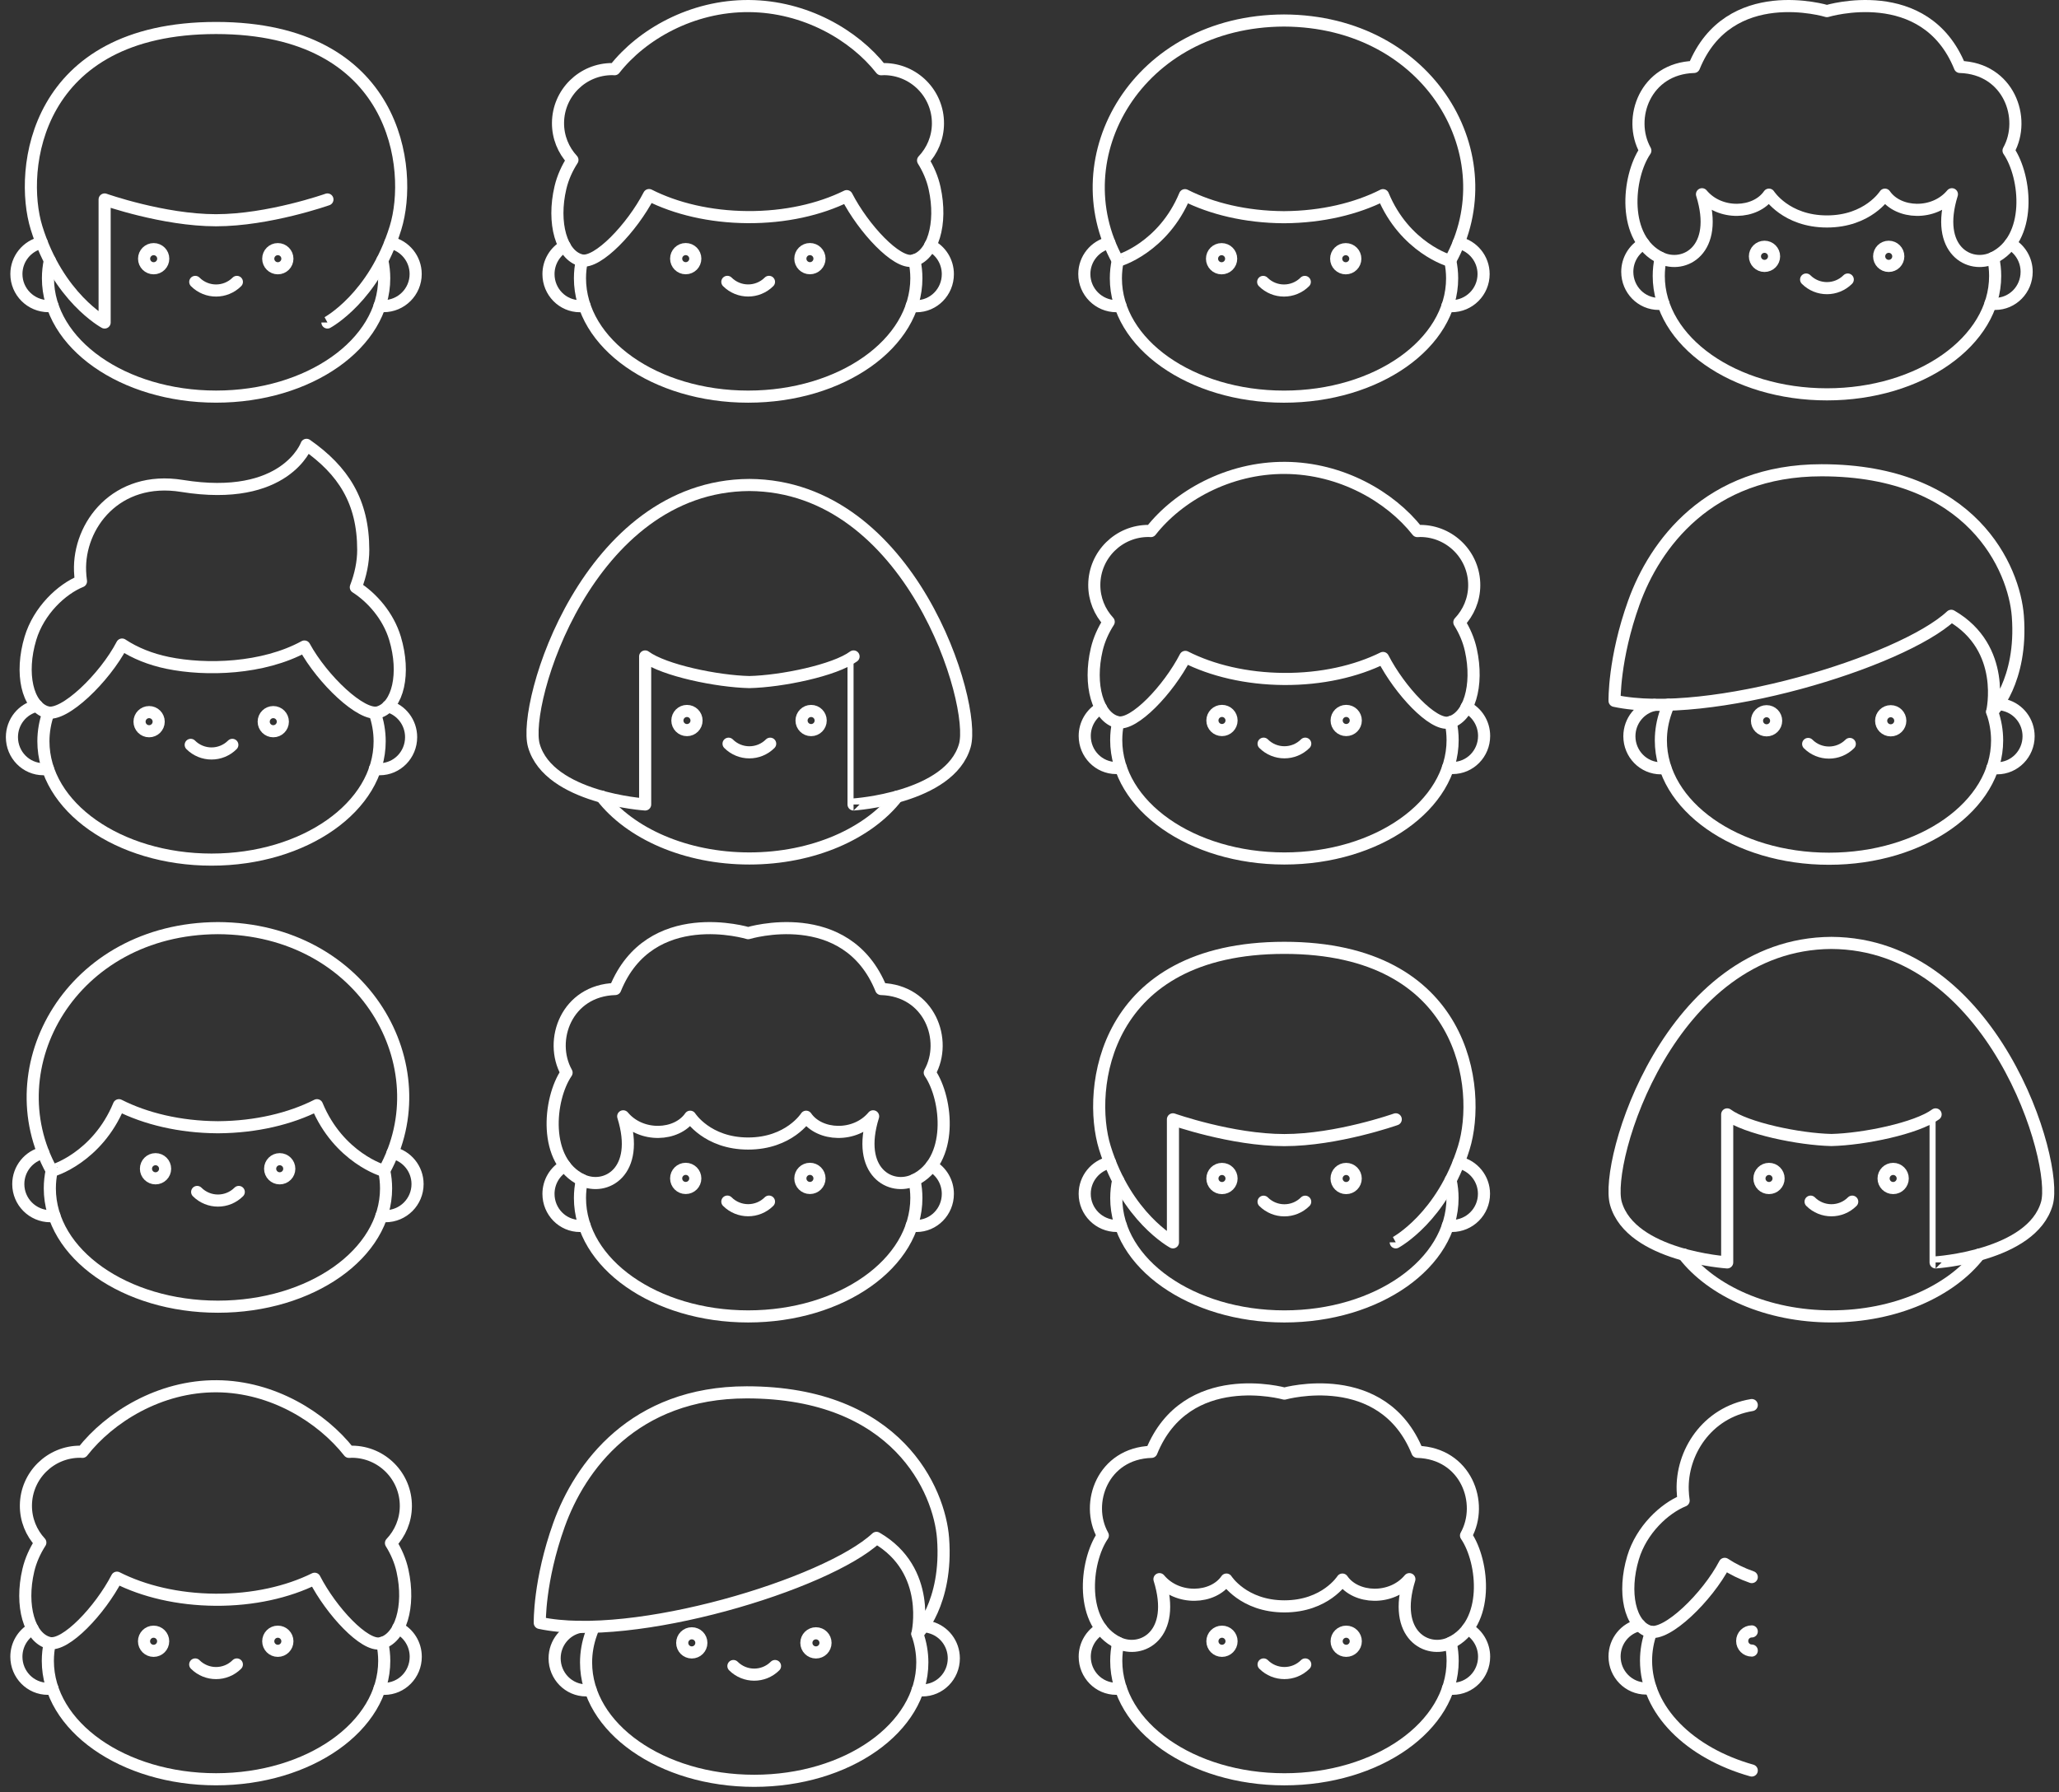 <svg width="340" height="296" viewBox="0 0 340 296" fill="none" xmlns="http://www.w3.org/2000/svg">
<rect x="0" y="0" width="340" height="296" fill="#333333" stroke="none"/>
<path d="M65.742 268.85C67.467 269.71 68.652 271.515 68.652 273.605C68.652 276.527 66.322 278.9 63.452 278.9C63.188 278.9 62.932 278.88 62.68 278.84" stroke="white" stroke-width="2" stroke-miterlimit="10" stroke-linecap="round" stroke-linejoin="round"/>
<path d="M8.665 278.837C8.417 278.873 8.161 278.893 7.904 278.893C5.031 278.893 2.705 276.524 2.705 273.598C2.705 271.612 3.782 269.879 5.371 268.975" stroke="white" stroke-width="2" stroke-miterlimit="10" stroke-linecap="round" stroke-linejoin="round"/>
<path d="M8.209 271.363C8.004 272.316 7.9 273.292 7.9 274.285C7.9 285.08 20.337 293.833 35.675 293.833C51.013 293.833 63.449 285.084 63.449 274.285C63.449 273.3 63.344 272.336 63.144 271.391L63.124 271.299" stroke="white" stroke-width="2" stroke-miterlimit="10" stroke-linecap="round" stroke-linejoin="round"/>
<path d="M45.877 272.623C46.75 272.623 47.458 271.915 47.458 271.042C47.458 270.169 46.75 269.461 45.877 269.461C45.004 269.461 44.296 270.169 44.296 271.042C44.296 271.915 45.004 272.623 45.877 272.623Z" stroke="white" stroke-width="2" stroke-miterlimit="10" stroke-linecap="round" stroke-linejoin="round"/>
<path d="M25.363 272.623C26.236 272.623 26.944 271.915 26.944 271.042C26.944 270.169 26.236 269.461 25.363 269.461C24.49 269.461 23.782 270.169 23.782 271.042C23.782 271.915 24.49 272.623 25.363 272.623Z" stroke="white" stroke-width="2" stroke-miterlimit="10" stroke-linecap="round" stroke-linejoin="round"/>
<path d="M39.113 274.873C37.216 276.77 34.134 276.77 32.236 274.873" stroke="white" stroke-width="2" stroke-miterlimit="10" stroke-linecap="round" stroke-linejoin="round"/>
<path d="M64.561 254.827C66.066 253.238 67.003 251.105 67.019 248.743C67.051 243.804 63.076 239.777 58.141 239.741C57.969 239.741 57.801 239.753 57.629 239.765C53.178 234.114 45.085 228.994 35.807 228.93C26.368 228.866 18.095 234.038 13.616 239.761C13.504 239.757 13.392 239.741 13.28 239.741C8.341 239.709 4.314 243.684 4.278 248.619C4.262 250.985 5.171 253.134 6.66 254.743C5.783 256.108 5.075 257.645 4.682 259.306C3.301 265.166 4.846 270.549 8.137 271.326C10.806 271.954 16.514 265.958 19.312 260.543C23.723 262.78 29.382 264.141 35.566 264.185C41.791 264.229 47.506 262.92 51.957 260.719C54.731 266.098 60.215 271.962 62.844 271.378C66.146 270.645 67.767 265.286 66.463 259.406C66.102 257.745 65.418 256.204 64.561 254.827Z" stroke="white" stroke-width="2" stroke-miterlimit="10" stroke-linecap="round" stroke-linejoin="round"/>
<path d="M153.607 40.52C155.332 41.38 156.517 43.185 156.517 45.275C156.517 48.197 154.187 50.57 151.317 50.57C151.053 50.57 150.797 50.55 150.545 50.51" stroke="white" stroke-width="2" stroke-miterlimit="10" stroke-linecap="round" stroke-linejoin="round"/>
<path d="M96.53 50.509C96.282 50.545 96.026 50.565 95.77 50.565C92.896 50.565 90.57 48.195 90.57 45.27C90.57 43.284 91.647 41.551 93.236 40.647" stroke="white" stroke-width="2" stroke-miterlimit="10" stroke-linecap="round" stroke-linejoin="round"/>
<path d="M96.078 43.031C95.874 43.983 95.769 44.96 95.769 45.953C95.769 56.748 108.206 65.501 123.544 65.501C138.882 65.501 151.318 56.752 151.318 45.953C151.318 44.968 151.214 44.004 151.014 43.059L150.993 42.967" stroke="white" stroke-width="2" stroke-miterlimit="10" stroke-linecap="round" stroke-linejoin="round"/>
<path d="M133.742 44.295C134.615 44.295 135.323 43.587 135.323 42.714C135.323 41.841 134.615 41.133 133.742 41.133C132.869 41.133 132.161 41.841 132.161 42.714C132.161 43.587 132.869 44.295 133.742 44.295Z" stroke="white" stroke-width="2" stroke-miterlimit="10" stroke-linecap="round" stroke-linejoin="round"/>
<path d="M113.233 44.295C114.107 44.295 114.814 43.587 114.814 42.714C114.814 41.841 114.107 41.133 113.233 41.133C112.36 41.133 111.652 41.841 111.652 42.714C111.652 43.587 112.36 44.295 113.233 44.295Z" stroke="white" stroke-width="2" stroke-miterlimit="10" stroke-linecap="round" stroke-linejoin="round"/>
<path d="M126.982 46.547C125.085 48.444 122.003 48.444 120.105 46.547" stroke="white" stroke-width="2" stroke-miterlimit="10" stroke-linecap="round" stroke-linejoin="round"/>
<path d="M152.427 26.497C153.932 24.908 154.868 22.775 154.884 20.413C154.916 15.474 150.942 11.447 146.006 11.411C145.834 11.411 145.666 11.423 145.494 11.435C141.043 5.784 132.95 1.065 123.672 1.001C114.234 0.937 105.96 5.708 101.481 11.431C101.369 11.427 101.257 11.411 101.145 11.411C96.206 11.379 92.179 15.354 92.143 20.289C92.127 22.655 93.036 24.804 94.525 26.413C93.648 27.778 92.94 29.315 92.547 30.976C91.167 36.836 92.712 42.219 96.002 42.996C98.671 43.624 104.379 37.629 107.177 32.213C111.588 34.45 117.248 35.811 123.432 35.855C129.656 35.899 135.371 34.59 139.822 32.389C142.596 37.769 148.08 43.632 150.709 43.048C154.012 42.316 155.633 36.956 154.328 31.076C153.968 29.415 153.283 27.874 152.427 26.497Z" stroke="white" stroke-width="2" stroke-miterlimit="10" stroke-linecap="round" stroke-linejoin="round"/>
<path d="M242.159 116.781C243.884 117.642 245.069 119.447 245.069 121.536C245.069 124.458 242.739 126.832 239.869 126.832C239.605 126.832 239.349 126.812 239.097 126.772" stroke="white" stroke-width="2" stroke-miterlimit="10" stroke-linecap="round" stroke-linejoin="round"/>
<path d="M185.081 126.778C184.833 126.814 184.577 126.834 184.32 126.834C181.447 126.834 179.121 124.465 179.121 121.539C179.121 119.554 180.198 117.821 181.787 116.916" stroke="white" stroke-width="2" stroke-miterlimit="10" stroke-linecap="round" stroke-linejoin="round"/>
<path d="M184.629 119.3C184.424 120.253 184.32 121.23 184.32 122.222C184.32 133.017 196.756 141.771 212.094 141.771C227.432 141.771 239.868 133.021 239.868 122.222C239.868 121.238 239.764 120.273 239.564 119.328L239.544 119.236" stroke="white" stroke-width="2" stroke-miterlimit="10" stroke-linecap="round" stroke-linejoin="round"/>
<path d="M222.298 120.564C223.171 120.564 223.879 119.857 223.879 118.983C223.879 118.11 223.171 117.402 222.298 117.402C221.425 117.402 220.717 118.11 220.717 118.983C220.717 119.857 221.425 120.564 222.298 120.564Z" stroke="white" stroke-width="2" stroke-miterlimit="10" stroke-linecap="round" stroke-linejoin="round"/>
<path d="M201.784 120.564C202.657 120.564 203.365 119.857 203.365 118.983C203.365 118.11 202.657 117.402 201.784 117.402C200.911 117.402 200.203 118.11 200.203 118.983C200.203 119.857 200.911 120.564 201.784 120.564Z" stroke="white" stroke-width="2" stroke-miterlimit="10" stroke-linecap="round" stroke-linejoin="round"/>
<path d="M215.533 122.812C213.635 124.71 210.553 124.71 208.656 122.812" stroke="white" stroke-width="2" stroke-miterlimit="10" stroke-linecap="round" stroke-linejoin="round"/>
<path d="M240.981 102.767C242.486 101.178 243.423 99.044 243.439 96.683C243.471 91.744 239.496 87.717 234.561 87.681C234.389 87.681 234.221 87.693 234.049 87.705C229.598 82.053 221.505 77.334 212.226 77.27C202.788 77.206 194.515 81.977 190.036 87.701C189.924 87.697 189.812 87.681 189.7 87.681C184.761 87.649 180.734 91.624 180.698 96.559C180.682 98.924 181.591 101.074 183.08 102.683C182.203 104.048 181.494 105.585 181.102 107.246C179.721 113.106 181.266 118.489 184.556 119.266C187.226 119.894 192.934 113.898 195.732 108.482C200.143 110.72 205.802 112.081 211.986 112.125C218.21 112.169 223.926 110.86 228.377 108.659C231.151 114.038 236.634 119.902 239.264 119.318C242.566 118.585 244.187 113.226 242.882 107.346C242.518 105.685 241.838 104.14 240.981 102.767Z" stroke="white" stroke-width="2" stroke-miterlimit="10" stroke-linecap="round" stroke-linejoin="round"/>
<path d="M278.009 207.166C282.708 213.258 291.878 217.393 302.421 217.393C312.944 217.393 322.102 213.27 326.809 207.194" stroke="white" stroke-width="2" stroke-miterlimit="10" stroke-linecap="round" stroke-linejoin="round"/>
<path d="M292.114 196.197C292.987 196.197 293.695 195.489 293.695 194.616C293.695 193.743 292.987 193.035 292.114 193.035C291.241 193.035 290.533 193.743 290.533 194.616C290.533 195.489 291.241 196.197 292.114 196.197Z" stroke="white" stroke-width="2" stroke-miterlimit="10" stroke-linecap="round" stroke-linejoin="round"/>
<path d="M305.855 198.443C303.958 200.341 300.88 200.341 298.982 198.443" stroke="white" stroke-width="2" stroke-miterlimit="10" stroke-linecap="round" stroke-linejoin="round"/>
<path d="M302.417 155.715C275.675 155.855 264.864 191.894 266.837 198.755C269.339 207.457 285.209 208.477 285.209 208.477V184.033C288.319 186.335 297.089 188.144 302.417 188.264C307.744 188.144 316.514 186.335 319.624 184.033C319.62 184.033 319.624 208.477 319.624 208.477C319.624 208.477 335.494 207.457 337.996 198.755C339.973 191.894 329.158 155.855 302.417 155.715Z" stroke="white" stroke-width="2" stroke-miterlimit="10" stroke-linecap="round" stroke-linejoin="round"/>
<path d="M312.615 196.197C313.488 196.197 314.196 195.489 314.196 194.616C314.196 193.743 313.488 193.035 312.615 193.035C311.742 193.035 311.034 193.743 311.034 194.616C311.034 195.489 311.742 196.197 312.615 196.197Z" stroke="white" stroke-width="2" stroke-miterlimit="10" stroke-linecap="round" stroke-linejoin="round"/>
<path d="M99.332 131.543C104.031 137.635 113.201 141.77 123.744 141.77C134.267 141.77 143.425 137.647 148.132 131.571" stroke="white" stroke-width="2" stroke-miterlimit="10" stroke-linecap="round" stroke-linejoin="round"/>
<path d="M113.437 120.572C114.311 120.572 115.019 119.864 115.019 118.991C115.019 118.118 114.311 117.41 113.437 117.41C112.564 117.41 111.856 118.118 111.856 118.991C111.856 119.864 112.564 120.572 113.437 120.572Z" stroke="white" stroke-width="2" stroke-miterlimit="10" stroke-linecap="round" stroke-linejoin="round"/>
<path d="M127.178 122.818C125.281 124.716 122.203 124.716 120.306 122.818" stroke="white" stroke-width="2" stroke-miterlimit="10" stroke-linecap="round" stroke-linejoin="round"/>
<path d="M123.74 80.09C96.998 80.23 86.187 116.269 88.161 123.13C90.662 131.832 106.533 132.852 106.533 132.852V108.408C109.643 110.71 118.412 112.519 123.74 112.639C129.067 112.519 137.837 110.71 140.947 108.408C140.943 108.408 140.947 132.852 140.947 132.852C140.947 132.852 156.817 131.832 159.319 123.13C161.296 116.269 150.481 80.23 123.74 80.09Z" stroke="white" stroke-width="2" stroke-miterlimit="10" stroke-linecap="round" stroke-linejoin="round"/>
<path d="M133.938 120.572C134.812 120.572 135.519 119.864 135.519 118.991C135.519 118.118 134.812 117.41 133.938 117.41C133.065 117.41 132.357 118.118 132.357 118.991C132.357 119.864 133.065 120.572 133.938 120.572Z" stroke="white" stroke-width="2" stroke-miterlimit="10" stroke-linecap="round" stroke-linejoin="round"/>
<path d="M64.062 116.635C66.267 117.247 67.888 119.301 67.888 121.738C67.888 124.66 65.563 127.03 62.689 127.03C62.421 127.03 62.16 127.01 61.904 126.969" stroke="white" stroke-width="2" stroke-miterlimit="10" stroke-linecap="round" stroke-linejoin="round"/>
<path d="M7.909 126.975C7.664 127.011 7.42 127.027 7.168 127.027C4.298 127.027 1.969 124.658 1.969 121.736C1.969 119.186 3.738 117.061 6.095 116.557" stroke="white" stroke-width="2" stroke-miterlimit="10" stroke-linecap="round" stroke-linejoin="round"/>
<path d="M7.997 117.67C7.456 119.191 7.168 120.784 7.168 122.421C7.168 133.212 19.596 141.958 34.93 141.958C50.264 141.958 62.692 133.212 62.692 122.421C62.692 120.792 62.408 119.211 61.876 117.698" stroke="white" stroke-width="2" stroke-miterlimit="10" stroke-linecap="round" stroke-linejoin="round"/>
<path d="M45.125 120.76C45.998 120.76 46.706 120.052 46.706 119.179C46.706 118.306 45.998 117.598 45.125 117.598C44.252 117.598 43.544 118.306 43.544 119.179C43.544 120.052 44.252 120.76 45.125 120.76Z" stroke="white" stroke-width="2" stroke-miterlimit="10" stroke-linecap="round" stroke-linejoin="round"/>
<path d="M24.623 120.76C25.496 120.76 26.204 120.052 26.204 119.179C26.204 118.306 25.496 117.598 24.623 117.598C23.75 117.598 23.042 118.306 23.042 119.179C23.042 120.052 23.75 120.76 24.623 120.76Z" stroke="white" stroke-width="2" stroke-miterlimit="10" stroke-linecap="round" stroke-linejoin="round"/>
<path d="M38.365 123.008C36.467 124.905 33.389 124.905 31.492 123.008" stroke="white" stroke-width="2" stroke-miterlimit="10" stroke-linecap="round" stroke-linejoin="round"/>
<path d="M65.23 105.418C64.113 101.695 61.427 98.681 58.758 96.98C59.546 94.939 59.982 92.818 59.982 90.828C59.982 82.755 56.644 77.684 50.616 73.461C50.616 73.461 47.19 83.023 30.043 80.245C19.208 78.492 12.936 86.754 13.22 94.326C13.24 94.899 13.296 95.455 13.372 96C10.186 97.288 6.407 100.811 5.022 105.422C3.289 111.186 4.51 116.649 7.748 117.622C10.558 118.466 17.291 111.95 20.156 106.442C22.302 107.859 24.859 108.884 27.689 109.468C34.049 110.777 43.444 110.493 50.268 106.767C53.222 112.198 59.75 118.446 62.504 117.622C65.742 116.645 66.963 111.182 65.23 105.418Z" stroke="white" stroke-width="2" stroke-miterlimit="10" stroke-linecap="round" stroke-linejoin="round"/>
<path d="M328.995 126.817C329.251 126.857 329.511 126.877 329.78 126.877C332.649 126.877 334.979 124.508 334.979 121.586C334.979 119.148 333.358 117.095 331.153 116.482C331.153 116.482 330.544 116.302 329.988 116.242" stroke="white" stroke-width="2" stroke-miterlimit="10" stroke-linecap="round" stroke-linejoin="round"/>
<path d="M274.997 126.827C274.753 126.863 274.509 126.879 274.257 126.879C271.387 126.879 269.058 124.509 269.058 121.588C269.058 119.038 270.827 116.913 273.184 116.408" stroke="white" stroke-width="2" stroke-miterlimit="10" stroke-linecap="round" stroke-linejoin="round"/>
<path d="M328.964 117.554C329.497 119.067 329.781 120.648 329.781 122.277C329.781 133.068 317.353 141.813 302.019 141.813C286.685 141.813 274.257 133.068 274.257 122.277C274.257 120.636 274.545 119.047 275.085 117.526L275.502 116.385" stroke="white" stroke-width="2" stroke-miterlimit="10" stroke-linecap="round" stroke-linejoin="round"/>
<path d="M312.213 120.611C313.086 120.611 313.794 119.903 313.794 119.03C313.794 118.157 313.086 117.449 312.213 117.449C311.34 117.449 310.632 118.157 310.632 119.03C310.632 119.903 311.34 120.611 312.213 120.611Z" stroke="white" stroke-width="2" stroke-miterlimit="10" stroke-linecap="round" stroke-linejoin="round"/>
<path d="M291.712 120.611C292.585 120.611 293.293 119.903 293.293 119.03C293.293 118.157 292.585 117.449 291.712 117.449C290.839 117.449 290.131 118.157 290.131 119.03C290.131 119.903 290.839 120.611 291.712 120.611Z" stroke="white" stroke-width="2" stroke-miterlimit="10" stroke-linecap="round" stroke-linejoin="round"/>
<path d="M305.453 122.859C303.555 124.757 300.477 124.757 298.58 122.859" stroke="white" stroke-width="2" stroke-miterlimit="10" stroke-linecap="round" stroke-linejoin="round"/>
<path d="M333.203 101.75C332.61 93.929 325.686 77.662 300.782 77.662C282.102 77.662 273.22 89.966 269.794 99.52C266.455 108.822 266.611 115.739 266.611 115.739C281.986 119.029 313.95 109.383 322.208 101.694C331.47 107.057 328.964 117.548 328.964 117.548C328.964 117.548 334.023 112.533 333.203 101.75Z" stroke="white" stroke-width="2" stroke-miterlimit="10" stroke-linecap="round" stroke-linejoin="round"/>
<path d="M151.519 279.096C151.775 279.136 152.035 279.156 152.303 279.156C155.173 279.156 157.502 276.787 157.502 273.865C157.502 271.427 155.881 269.374 153.676 268.762C153.676 268.762 153.068 268.582 152.511 268.521" stroke="white" stroke-width="2" stroke-miterlimit="10" stroke-linecap="round" stroke-linejoin="round"/>
<path d="M97.524 279.1C97.28 279.136 97.035 279.152 96.783 279.152C93.913 279.152 91.584 276.783 91.584 273.861C91.584 271.311 93.353 269.186 95.711 268.682" stroke="white" stroke-width="2" stroke-miterlimit="10" stroke-linecap="round" stroke-linejoin="round"/>
<path d="M151.486 269.827C152.018 271.34 152.302 272.921 152.302 274.55C152.302 285.341 139.874 294.087 124.54 294.087C109.21 294.087 96.778 285.341 96.778 274.55C96.778 272.909 97.067 271.32 97.607 269.799L98.023 268.658" stroke="white" stroke-width="2" stroke-miterlimit="10" stroke-linecap="round" stroke-linejoin="round"/>
<path d="M134.735 272.889C135.609 272.889 136.316 272.181 136.316 271.308C136.316 270.434 135.609 269.727 134.735 269.727C133.862 269.727 133.154 270.434 133.154 271.308C133.154 272.181 133.862 272.889 134.735 272.889Z" stroke="white" stroke-width="2" stroke-miterlimit="10" stroke-linecap="round" stroke-linejoin="round"/>
<path d="M114.234 272.889C115.108 272.889 115.815 272.181 115.815 271.308C115.815 270.434 115.108 269.727 114.234 269.727C113.361 269.727 112.653 270.434 112.653 271.308C112.653 272.181 113.361 272.889 114.234 272.889Z" stroke="white" stroke-width="2" stroke-miterlimit="10" stroke-linecap="round" stroke-linejoin="round"/>
<path d="M127.979 275.133C126.082 277.03 123.004 277.03 121.106 275.133" stroke="white" stroke-width="2" stroke-miterlimit="10" stroke-linecap="round" stroke-linejoin="round"/>
<path d="M155.725 254.023C155.133 246.202 148.208 229.936 123.304 229.936C104.624 229.936 95.742 242.24 92.316 251.794C88.978 261.096 89.134 268.012 89.134 268.012C104.508 271.302 136.473 261.656 144.73 253.967C153.992 259.331 151.487 269.822 151.487 269.822C151.487 269.822 156.546 264.806 155.725 254.023Z" stroke="white" stroke-width="2" stroke-miterlimit="10" stroke-linecap="round" stroke-linejoin="round"/>
<path d="M8.536 193.332C8.332 194.284 8.228 195.261 8.228 196.254C8.228 207.045 20.656 215.79 35.99 215.79C51.324 215.79 63.752 207.045 63.752 196.254C63.752 195.269 63.648 194.304 63.447 193.36L63.428 193.268" stroke="white" stroke-width="2" stroke-miterlimit="10" stroke-linecap="round" stroke-linejoin="round"/>
<path d="M46.188 194.592C47.062 194.592 47.77 193.884 47.77 193.011C47.77 192.138 47.062 191.43 46.188 191.43C45.315 191.43 44.607 192.138 44.607 193.011C44.607 193.884 45.315 194.592 46.188 194.592Z" stroke="white" stroke-width="2" stroke-miterlimit="10" stroke-linecap="round" stroke-linejoin="round"/>
<path d="M25.683 194.592C26.556 194.592 27.264 193.884 27.264 193.011C27.264 192.138 26.556 191.43 25.683 191.43C24.809 191.43 24.102 192.138 24.102 193.011C24.102 193.884 24.809 194.592 25.683 194.592Z" stroke="white" stroke-width="2" stroke-miterlimit="10" stroke-linecap="round" stroke-linejoin="round"/>
<path d="M39.428 196.842C37.531 198.739 34.453 198.739 32.556 196.842" stroke="white" stroke-width="2" stroke-miterlimit="10" stroke-linecap="round" stroke-linejoin="round"/>
<path d="M8.991 200.808C8.771 200.836 8.551 200.848 8.323 200.848C5.393 200.848 3.02 198.474 3.02 195.544C3.02 193.019 4.781 190.909 7.142 190.373" stroke="white" stroke-width="2" stroke-miterlimit="10" stroke-linecap="round" stroke-linejoin="round"/>
<path d="M35.99 153.273C11.794 153.361 -0.922 176.2 8.536 193.332C8.592 193.432 16.061 191.182 19.639 182.516C24.046 184.75 29.706 186.115 35.886 186.155C35.922 186.155 35.954 186.155 35.99 186.155C36.026 186.155 36.058 186.155 36.094 186.155C42.274 186.111 47.934 184.75 52.34 182.516C55.923 191.182 63.388 193.436 63.444 193.332C72.902 176.2 60.185 153.361 35.99 153.273Z" stroke="white" stroke-width="2" stroke-miterlimit="10" stroke-linecap="round" stroke-linejoin="round"/>
<path d="M62.978 200.808C63.199 200.836 63.419 200.848 63.647 200.848C66.577 200.848 68.95 198.474 68.95 195.544C68.95 193.019 67.189 190.909 64.828 190.373" stroke="white" stroke-width="2" stroke-miterlimit="10" stroke-linecap="round" stroke-linejoin="round"/>
<path d="M184.572 43.044C184.368 43.997 184.264 44.974 184.264 45.966C184.264 56.757 196.692 65.503 212.026 65.503C227.356 65.503 239.788 56.757 239.788 45.966C239.788 44.982 239.684 44.017 239.484 43.072L239.464 42.98" stroke="white" stroke-width="2" stroke-miterlimit="10" stroke-linecap="round" stroke-linejoin="round"/>
<path d="M222.222 44.307C223.095 44.307 223.803 43.599 223.803 42.726C223.803 41.852 223.095 41.145 222.222 41.145C221.348 41.145 220.641 41.852 220.641 42.726C220.641 43.599 221.348 44.307 222.222 44.307Z" stroke="white" stroke-width="2" stroke-miterlimit="10" stroke-linecap="round" stroke-linejoin="round"/>
<path d="M201.72 44.307C202.593 44.307 203.301 43.599 203.301 42.726C203.301 41.852 202.593 41.145 201.72 41.145C200.847 41.145 200.139 41.852 200.139 42.726C200.139 43.599 200.847 44.307 201.72 44.307Z" stroke="white" stroke-width="2" stroke-miterlimit="10" stroke-linecap="round" stroke-linejoin="round"/>
<path d="M215.46 46.555C213.563 48.452 210.485 48.452 208.588 46.555" stroke="white" stroke-width="2" stroke-miterlimit="10" stroke-linecap="round" stroke-linejoin="round"/>
<path d="M185.025 50.523C184.804 50.551 184.584 50.563 184.356 50.563C181.426 50.563 179.053 48.189 179.053 45.259C179.053 42.734 180.814 40.624 183.175 40.088" stroke="white" stroke-width="2" stroke-miterlimit="10" stroke-linecap="round" stroke-linejoin="round"/>
<path d="M212.023 3.387C187.827 3.475 175.111 25.913 184.569 43.044C184.625 43.145 192.094 40.895 195.672 32.23C200.079 34.463 205.739 35.828 211.919 35.868C211.955 35.868 211.987 35.868 212.023 35.868C212.059 35.868 212.091 35.868 212.127 35.868C218.307 35.824 223.967 34.463 228.374 32.23C231.956 40.895 239.421 43.149 239.477 43.044C248.935 25.913 236.223 3.475 212.023 3.387Z" stroke="white" stroke-width="2" stroke-miterlimit="10" stroke-linecap="round" stroke-linejoin="round"/>
<path d="M239.012 50.523C239.232 50.551 239.452 50.563 239.68 50.563C242.61 50.563 244.984 48.189 244.984 45.259C244.984 42.734 243.222 40.624 240.861 40.088" stroke="white" stroke-width="2" stroke-miterlimit="10" stroke-linecap="round" stroke-linejoin="round"/>
<path d="M153.827 192.529C155.432 193.43 156.517 195.171 156.517 197.164C156.517 200.086 154.187 202.46 151.317 202.46C151.053 202.46 150.797 202.44 150.545 202.4" stroke="white" stroke-width="2" stroke-miterlimit="10" stroke-linecap="round" stroke-linejoin="round"/>
<path d="M96.53 202.404C96.282 202.44 96.026 202.46 95.77 202.46C92.896 202.46 90.57 200.09 90.57 197.164C90.57 195.179 91.647 193.446 93.236 192.541L93.26 192.529" stroke="white" stroke-width="2" stroke-miterlimit="10" stroke-linecap="round" stroke-linejoin="round"/>
<path d="M150.993 194.861L151.014 194.953C151.214 195.898 151.318 196.863 151.318 197.847C151.318 208.642 138.882 217.396 123.544 217.396C108.206 217.396 95.769 208.646 95.769 197.847C95.769 196.855 95.874 195.878 96.078 194.925L96.09 194.865" stroke="white" stroke-width="2" stroke-miterlimit="10" stroke-linecap="round" stroke-linejoin="round"/>
<path d="M133.742 196.187C134.615 196.187 135.323 195.48 135.323 194.606C135.323 193.733 134.615 193.025 133.742 193.025C132.869 193.025 132.161 193.733 132.161 194.606C132.161 195.48 132.869 196.187 133.742 196.187Z" stroke="white" stroke-width="2" stroke-miterlimit="10" stroke-linecap="round" stroke-linejoin="round"/>
<path d="M113.232 196.187C114.106 196.187 114.813 195.48 114.813 194.606C114.813 193.733 114.106 193.025 113.232 193.025C112.359 193.025 111.651 193.733 111.651 194.606C111.651 195.48 112.359 196.187 113.232 196.187Z" stroke="white" stroke-width="2" stroke-miterlimit="10" stroke-linecap="round" stroke-linejoin="round"/>
<path d="M126.982 198.436C125.085 200.333 122.003 200.333 120.105 198.436" stroke="white" stroke-width="2" stroke-miterlimit="10" stroke-linecap="round" stroke-linejoin="round"/>
<path d="M153.531 177.142C156.517 171.795 153.531 163.566 145.498 163.329C139.762 149.168 123.544 154.107 123.544 154.107C123.544 154.107 107.329 149.168 101.589 163.329C93.556 163.566 90.566 171.795 93.556 177.142C90.57 181.525 89.638 191.768 96.09 194.862C99.94 196.711 105.792 193.601 102.91 184.351C105.888 187.913 111.756 187.633 113.969 184.419C113.969 184.419 116.771 188.846 123.544 188.846C130.316 188.846 133.118 184.419 133.118 184.419C135.331 187.633 141.199 187.913 144.177 184.351C141.295 193.601 147.147 196.711 150.998 194.862C157.45 191.768 156.517 181.525 153.531 177.142Z" stroke="white" stroke-width="2" stroke-miterlimit="10" stroke-linecap="round" stroke-linejoin="round"/>
<path d="M331.968 40.256C333.573 41.156 334.657 42.898 334.657 44.891C334.657 47.813 332.328 50.186 329.458 50.186C329.194 50.186 328.938 50.166 328.686 50.126" stroke="white" stroke-width="2" stroke-miterlimit="10" stroke-linecap="round" stroke-linejoin="round"/>
<path d="M274.671 50.13C274.423 50.166 274.166 50.186 273.91 50.186C271.036 50.186 268.711 47.817 268.711 44.891C268.711 42.906 269.788 41.172 271.377 40.268L271.401 40.256" stroke="white" stroke-width="2" stroke-miterlimit="10" stroke-linecap="round" stroke-linejoin="round"/>
<path d="M329.134 42.588L329.154 42.68C329.354 43.625 329.458 44.589 329.458 45.574C329.458 56.369 317.022 65.123 301.684 65.123C286.346 65.123 273.91 56.373 273.91 45.574C273.91 44.581 274.014 43.605 274.218 42.652L274.23 42.592" stroke="white" stroke-width="2" stroke-miterlimit="10" stroke-linecap="round" stroke-linejoin="round"/>
<path d="M311.883 43.914C312.756 43.914 313.464 43.206 313.464 42.333C313.464 41.46 312.756 40.752 311.883 40.752C311.01 40.752 310.302 41.46 310.302 42.333C310.302 43.206 311.01 43.914 311.883 43.914Z" stroke="white" stroke-width="2" stroke-miterlimit="10" stroke-linecap="round" stroke-linejoin="round"/>
<path d="M291.37 43.914C292.243 43.914 292.951 43.206 292.951 42.333C292.951 41.46 292.243 40.752 291.37 40.752C290.497 40.752 289.789 41.46 289.789 42.333C289.789 43.206 290.497 43.914 291.37 43.914Z" stroke="white" stroke-width="2" stroke-miterlimit="10" stroke-linecap="round" stroke-linejoin="round"/>
<path d="M305.119 46.162C303.221 48.059 300.139 48.059 298.242 46.162" stroke="white" stroke-width="2" stroke-miterlimit="10" stroke-linecap="round" stroke-linejoin="round"/>
<path d="M331.669 24.869C334.655 19.521 331.669 11.292 323.636 11.056C317.9 -3.105 301.681 1.834 301.681 1.834C301.681 1.834 285.467 -3.105 279.727 11.056C271.694 11.292 268.704 19.521 271.694 24.869C268.708 29.252 267.775 39.495 274.228 42.589C278.078 44.438 283.93 41.328 281.048 32.078C284.026 35.64 289.894 35.36 292.107 32.146C292.107 32.146 294.909 36.573 301.681 36.573C308.454 36.573 311.256 32.146 311.256 32.146C313.469 35.36 319.337 35.64 322.315 32.078C319.433 41.328 325.285 44.438 329.135 42.589C335.591 39.495 334.659 29.252 331.669 24.869Z" stroke="white" stroke-width="2" stroke-miterlimit="10" stroke-linecap="round" stroke-linejoin="round"/>
<path d="M242.379 268.961C243.984 269.862 245.069 271.603 245.069 273.596C245.069 276.518 242.739 278.891 239.869 278.891C239.605 278.891 239.349 278.871 239.097 278.831" stroke="white" stroke-width="2" stroke-miterlimit="10" stroke-linecap="round" stroke-linejoin="round"/>
<path d="M185.081 278.835C184.833 278.871 184.577 278.891 184.32 278.891C181.447 278.891 179.121 276.522 179.121 273.596C179.121 271.611 180.198 269.878 181.787 268.973L181.811 268.961" stroke="white" stroke-width="2" stroke-miterlimit="10" stroke-linecap="round" stroke-linejoin="round"/>
<path d="M239.549 271.303L239.569 271.395C239.769 272.339 239.873 273.304 239.873 274.289C239.873 285.084 227.437 293.837 212.099 293.837C196.761 293.837 184.325 285.088 184.325 274.289C184.325 273.296 184.429 272.319 184.633 271.367L184.645 271.307" stroke="white" stroke-width="2" stroke-miterlimit="10" stroke-linecap="round" stroke-linejoin="round"/>
<path d="M222.298 272.623C223.171 272.623 223.879 271.915 223.879 271.042C223.879 270.169 223.171 269.461 222.298 269.461C221.425 269.461 220.717 270.169 220.717 271.042C220.717 271.915 221.425 272.623 222.298 272.623Z" stroke="white" stroke-width="2" stroke-miterlimit="10" stroke-linecap="round" stroke-linejoin="round"/>
<path d="M201.784 272.623C202.657 272.623 203.365 271.915 203.365 271.042C203.365 270.169 202.657 269.461 201.784 269.461C200.911 269.461 200.203 270.169 200.203 271.042C200.203 271.915 200.911 272.623 201.784 272.623Z" stroke="white" stroke-width="2" stroke-miterlimit="10" stroke-linecap="round" stroke-linejoin="round"/>
<path d="M215.533 274.871C213.635 276.768 210.553 276.768 208.656 274.871" stroke="white" stroke-width="2" stroke-miterlimit="10" stroke-linecap="round" stroke-linejoin="round"/>
<path d="M242.082 253.577C245.068 248.23 242.082 240 234.049 239.764C228.313 225.603 212.095 230.142 212.095 230.142C212.095 230.142 195.88 225.603 190.14 239.764C182.107 240 179.117 248.23 182.107 253.577C179.121 257.96 178.188 268.203 184.641 271.297C188.491 273.146 194.343 270.036 191.461 260.786C194.439 264.348 200.307 264.068 202.52 260.854C202.52 260.854 205.322 265.281 212.095 265.281C218.867 265.281 221.669 260.854 221.669 260.854C223.882 264.068 229.75 264.348 232.728 260.786C229.846 270.036 235.698 273.146 239.548 271.297C246.001 268.203 245.068 257.964 242.082 253.577Z" stroke="white" stroke-width="2" stroke-miterlimit="10" stroke-linecap="round" stroke-linejoin="round"/>
<path d="M184.637 194.938C184.433 195.891 184.329 196.867 184.329 197.86C184.329 208.651 196.757 217.397 212.091 217.397C227.421 217.397 239.853 208.651 239.853 197.86C239.853 196.875 239.749 195.911 239.549 194.966L239.537 194.91" stroke="white" stroke-width="2" stroke-miterlimit="10" stroke-linecap="round" stroke-linejoin="round"/>
<path d="M222.286 196.203C223.159 196.203 223.867 195.495 223.867 194.622C223.867 193.749 223.159 193.041 222.286 193.041C221.413 193.041 220.705 193.749 220.705 194.622C220.705 195.495 221.413 196.203 222.286 196.203Z" stroke="white" stroke-width="2" stroke-miterlimit="10" stroke-linecap="round" stroke-linejoin="round"/>
<path d="M201.784 196.203C202.657 196.203 203.365 195.495 203.365 194.622C203.365 193.749 202.657 193.041 201.784 193.041C200.911 193.041 200.203 193.749 200.203 194.622C200.203 195.495 200.911 196.203 201.784 196.203Z" stroke="white" stroke-width="2" stroke-miterlimit="10" stroke-linecap="round" stroke-linejoin="round"/>
<path d="M215.525 198.453C213.628 200.35 210.55 200.35 208.652 198.453" stroke="white" stroke-width="2" stroke-miterlimit="10" stroke-linecap="round" stroke-linejoin="round"/>
<path d="M185.089 202.418C184.869 202.446 184.649 202.458 184.421 202.458C181.491 202.458 179.117 200.084 179.117 197.154C179.117 194.629 180.878 192.519 183.24 191.983L183.296 191.967" stroke="white" stroke-width="2" stroke-miterlimit="10" stroke-linecap="round" stroke-linejoin="round"/>
<path d="M239.076 202.418C239.296 202.446 239.516 202.458 239.745 202.458C242.675 202.458 245.048 200.084 245.048 197.154C245.048 194.629 243.287 192.519 240.925 191.983L240.869 191.967" stroke="white" stroke-width="2" stroke-miterlimit="10" stroke-linecap="round" stroke-linejoin="round"/>
<path d="M212.083 156.529C182.103 156.533 179.473 179.917 182.443 189.531C185.994 201.026 193.687 205.165 193.687 205.165V184.848C193.687 184.848 203.365 188.274 212.083 188.278C220.804 188.274 230.479 184.848 230.479 184.848C230.479 184.844 230.479 205.165 230.479 205.165C230.479 205.165 238.172 201.022 241.722 189.531C244.692 179.917 242.062 156.533 212.083 156.529Z" stroke="white" stroke-width="2" stroke-miterlimit="10" stroke-linecap="round" stroke-linejoin="round"/>
<path d="M8.228 43.04C8.024 43.992 7.92 44.969 7.92 45.962C7.92 56.753 20.348 65.498 35.682 65.498C51.016 65.498 63.444 56.753 63.444 45.962C63.444 44.977 63.34 44.012 63.14 43.068L63.128 43.012" stroke="white" stroke-width="2" stroke-miterlimit="10" stroke-linecap="round" stroke-linejoin="round"/>
<path d="M45.876 44.303C46.749 44.303 47.457 43.595 47.457 42.722C47.457 41.849 46.749 41.141 45.876 41.141C45.003 41.141 44.295 41.849 44.295 42.722C44.295 43.595 45.003 44.303 45.876 44.303Z" stroke="white" stroke-width="2" stroke-miterlimit="10" stroke-linecap="round" stroke-linejoin="round"/>
<path d="M25.375 44.303C26.248 44.303 26.956 43.595 26.956 42.722C26.956 41.849 26.248 41.141 25.375 41.141C24.502 41.141 23.794 41.849 23.794 42.722C23.794 43.595 24.502 44.303 25.375 44.303Z" stroke="white" stroke-width="2" stroke-miterlimit="10" stroke-linecap="round" stroke-linejoin="round"/>
<path d="M39.116 46.553C37.218 48.45 34.14 48.45 32.243 46.553" stroke="white" stroke-width="2" stroke-miterlimit="10" stroke-linecap="round" stroke-linejoin="round"/>
<path d="M8.68 50.517C8.46 50.545 8.24 50.557 8.011 50.557C5.082 50.557 2.708 48.184 2.708 45.254C2.708 42.728 4.469 40.619 6.831 40.082L6.887 40.066" stroke="white" stroke-width="2" stroke-miterlimit="10" stroke-linecap="round" stroke-linejoin="round"/>
<path d="M62.667 50.517C62.887 50.545 63.107 50.557 63.335 50.557C66.265 50.557 68.639 48.184 68.639 45.254C68.639 42.728 66.878 40.619 64.516 40.082L64.46 40.066" stroke="white" stroke-width="2" stroke-miterlimit="10" stroke-linecap="round" stroke-linejoin="round"/>
<path d="M35.673 4.623C5.694 4.627 3.064 28.01 6.034 37.624C9.584 49.12 17.277 53.259 17.277 53.259V32.941C17.277 32.941 26.956 36.368 35.673 36.372C44.395 36.368 54.069 32.941 54.069 32.941C54.069 32.938 54.069 53.259 54.069 53.259C54.069 53.259 61.763 49.116 65.313 37.624C68.283 28.014 65.653 4.631 35.673 4.623Z" stroke="white" stroke-width="2" stroke-miterlimit="10" stroke-linecap="round" stroke-linejoin="round"/>
<path d="M272.55 278.796C272.306 278.832 272.062 278.848 271.81 278.848C268.94 278.848 266.61 276.478 266.61 273.556C266.61 271.007 268.38 268.881 270.737 268.377" stroke="white" stroke-width="2" stroke-miterlimit="10" stroke-linecap="round" stroke-linejoin="round"/>
<path d="M289.266 232.037C281.801 233.282 277.634 239.942 277.862 246.142C277.882 246.715 277.938 247.271 278.015 247.815C274.828 249.104 271.05 252.627 269.665 257.238C267.932 263.001 269.153 268.465 272.391 269.437C275.201 270.282 281.933 263.766 284.799 258.258C286.14 259.143 287.637 259.875 289.266 260.444" stroke="white" stroke-width="2" stroke-miterlimit="10" stroke-linecap="round" stroke-linejoin="round"/>
<path d="M272.638 269.49C272.098 271.011 271.81 272.604 271.81 274.245C271.81 282.471 279.038 289.507 289.265 292.385" stroke="white" stroke-width="2" stroke-miterlimit="10" stroke-linecap="round" stroke-linejoin="round"/>
<path d="M289.266 269.416C288.393 269.416 287.685 270.124 287.685 270.997C287.685 271.87 288.393 272.578 289.266 272.578" stroke="white" stroke-width="2" stroke-miterlimit="10" stroke-linecap="round" stroke-linejoin="round"/>
</svg>
